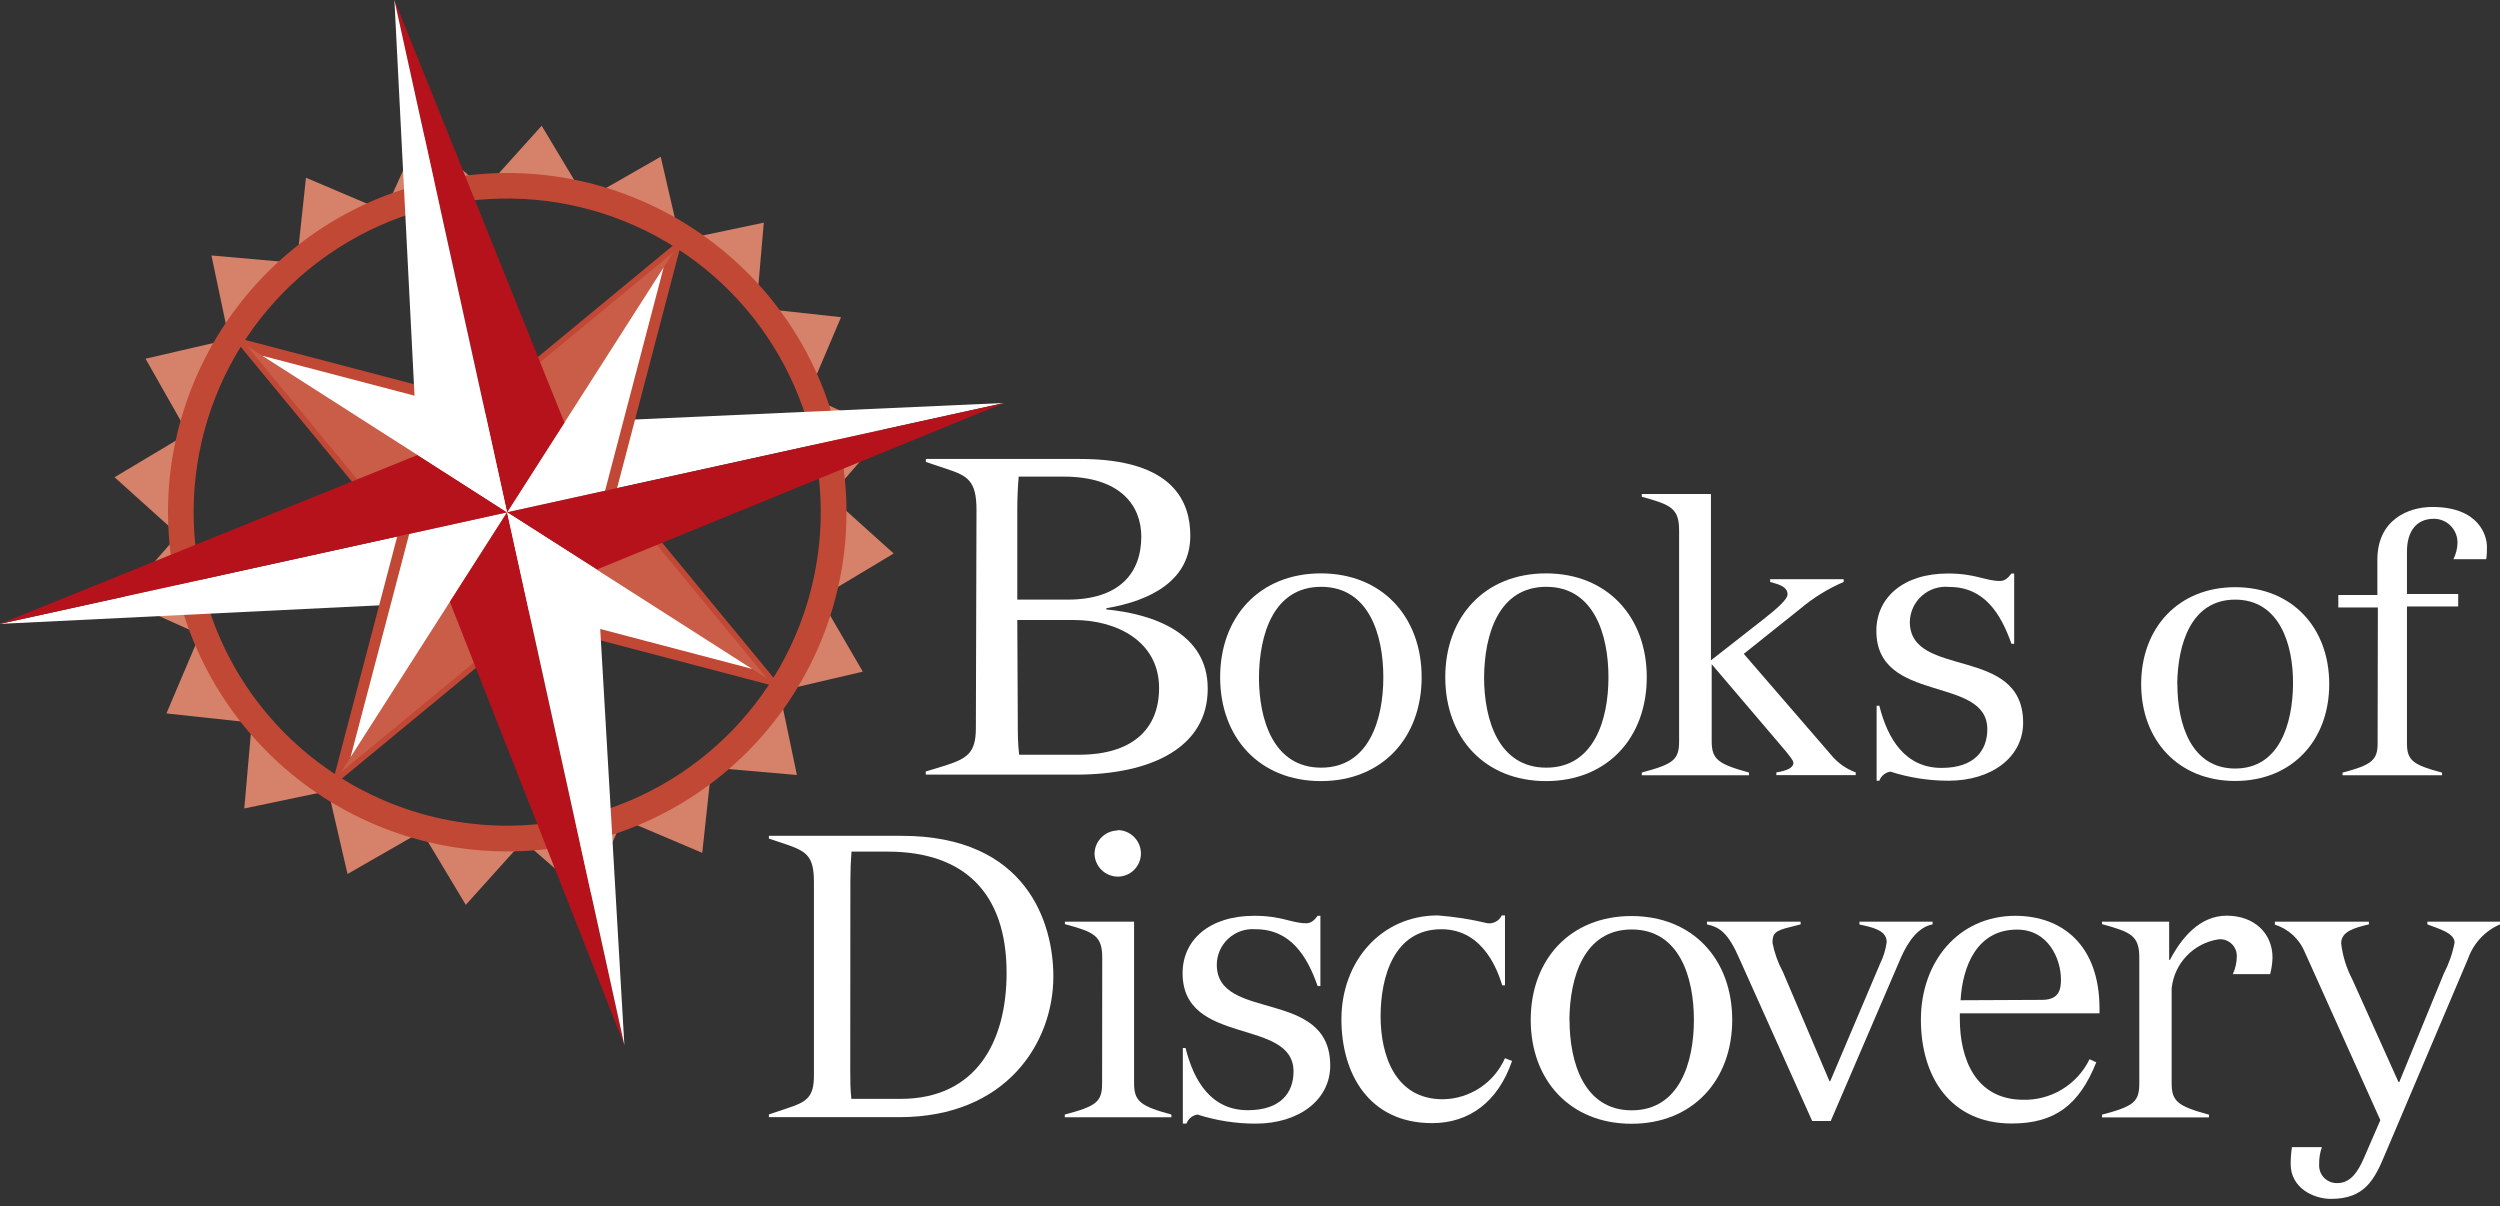 <?xml version="1.0" encoding="UTF-8"?>
<svg width="201px" height="97px" viewBox="0 0 201 97" version="1.1" xmlns="http://www.w3.org/2000/svg" xmlns:xlink="http://www.w3.org/1999/xlink">
    <rect x="0" y="0" width="201" height="97" fill="#333333" stroke="none"/>
    <!-- Generator: Sketch 46.2 (44496) - http://www.bohemiancoding.com/sketch -->
    <title>BODlogo [Converted]</title>
    <desc>Created with Sketch.</desc>
    <defs></defs>
    <g id="Page-1" stroke="none" stroke-width="1" fill="none" fill-rule="evenodd">
        <g id="BODlogo-[Converted]" fill-rule="nonzero">
            <path d="M38.83,15.1 L33.77,10.7 L31,16.82 C33.51,15.862 36.149,15.282 38.83,15.1 L38.83,15.1 Z" id="Shape" fill="#D6816A"></path>
            <path d="M30.77,16.91 L24.6,14.29 L23.88,21 C25.961,19.303 28.283,17.924 30.77,16.91 L30.77,16.91 Z" id="Shape" fill="#D6816A"></path>
            <path d="M23.67,21.13 L17,20.54 L18.38,27.1 C19.84,24.86 21.622,22.849 23.67,21.13 L23.67,21.13 Z" id="Shape" fill="#D6816A"></path>
            <path d="M18.23,27.33 L11.7,28.84 L15,34.66 C15.708,32.07 16.796,29.6 18.23,27.33 L18.23,27.33 Z" id="Shape" fill="#D6816A"></path>
            <path d="M15,34.91 L9.21,38.37 L14.21,42.87 C14.078,40.192 14.344,37.51 15,34.91 L15,34.91 Z" id="Shape" fill="#D6816A"></path>
            <path d="M14.2,43.13 L9.8,48.19 L15.92,50.94 C14.964,48.436 14.384,45.804 14.2,43.13 L14.2,43.13 Z" id="Shape" fill="#D6816A"></path>
            <path d="M16,51.19 L13.38,57.36 L20.04,58.08 C18.362,55.995 17,53.673 16,51.19 Z" id="Shape" fill="#D6816A"></path>
            <path d="M20.23,58.29 L19.64,65 L26.2,63.63 C23.957,62.155 21.945,60.356 20.23,58.29 L20.23,58.29 Z" id="Shape" fill="#D6816A"></path>
            <path d="M26.43,63.74 L27.94,70.27 L33.76,66.93 C31.173,66.234 28.702,65.159 26.43,63.74 L26.43,63.74 Z" id="Shape" fill="#D6816A"></path>
            <path d="M34,67 L37.45,72.75 L41.95,67.75 C39.278,67.894 36.598,67.641 34,67 Z" id="Shape" fill="#D6816A"></path>
            <path d="M42.24,67.76 L47.3,72.16 L50,66 C47.514,66.965 44.899,67.558 42.24,67.76 L42.24,67.76 Z" id="Shape" fill="#D6816A"></path>
            <path d="M50.29,65.95 L56.46,68.57 L57.18,61.91 C55.095,63.589 52.773,64.95 50.29,65.95 Z" id="Shape" fill="#D6816A"></path>
            <path d="M57.39,61.73 L64.07,62.31 L62.7,55.75 C61.235,57.994 59.445,60.009 57.39,61.73 Z" id="Shape" fill="#D6816A"></path>
            <path d="M62.83,55.53 L69.37,54 L66,48.21 C65.31,50.793 64.242,53.26 62.83,55.53 Z" id="Shape" fill="#D6816A"></path>
            <path d="M66.1,47.95 L71.85,44.5 L66.85,40 C66.994,42.672 66.741,45.352 66.1,47.95 L66.1,47.95 Z" id="Shape" fill="#D6816A"></path>
            <path d="M66.86,39.73 L71.26,34.67 L65.14,31.93 C66.095,34.431 66.675,37.059 66.86,39.73 Z" id="Shape" fill="#D6816A"></path>
            <path d="M65,31.67 L67.62,25.5 L61,24.78 C62.666,26.867 64.014,29.189 65,31.67 L65,31.67 Z" id="Shape" fill="#D6816A"></path>
            <path d="M60.83,24.58 L61.41,17.9 L54.85,19.28 C57.094,20.742 59.109,22.528 60.83,24.58 L60.83,24.58 Z" id="Shape" fill="#D6816A"></path>
            <path d="M54.63,19.13 L53.12,12.6 L47.3,15.93 C49.888,16.628 52.358,17.707 54.63,19.13 L54.63,19.13 Z" id="Shape" fill="#D6816A"></path>
            <path d="M47,15.86 L43.55,10.11 L39.05,15.11 C41.722,14.967 44.401,15.22 47,15.86 L47,15.86 Z" id="Shape" fill="#D6816A"></path>
            <polygon id="Shape" fill="#6B8774" points="19.88 27.83 40.77 41.19 38.94 32.83"></polygon>
            <polygon id="Shape" fill="#6B8774" points="27.41 62.09 40.77 41.19 32.42 43.03"></polygon>
            <polygon id="Shape" fill="#6B8774" points="61.67 54.55 40.77 41.19 42.61 49.54"></polygon>
            <polygon id="Shape" fill="#6B8774" points="54.13 20.29 40.77 41.19 49.13 39.35"></polygon>
            <path d="M16.16,46.6 C13.963,36.638 17.986,26.335 26.352,20.497 C34.717,14.66 45.776,14.439 54.368,19.937 C62.96,25.436 67.391,35.571 65.594,45.612 C63.797,55.654 56.126,63.622 46.16,65.8 C32.576,68.768 19.154,60.178 16.16,46.6 Z M46.63,67.82 C61.336,64.591 70.643,50.055 67.421,35.347 C64.198,20.64 49.665,11.327 34.956,14.544 C20.247,17.761 10.929,32.29 14.14,47 C15.684,54.072 19.975,60.239 26.069,64.145 C32.164,68.05 39.56,69.372 46.63,67.82 Z" id="Shape" fill="#C24836"></path>
            <polygon id="Shape" fill="#FFFFFF" points="0 50.16 40.77 41.19 36.17 48.39"></polygon>
            <polygon id="Shape" fill="#FFFFFF" points="80.72 32.4 40.77 41.19 45.38 33.98"></polygon>
            <polygon id="Shape" stroke="#C24836" stroke-width="0.88" fill="#FFFFFF" points="38.94 32.83 19.88 27.83 32.42 43.03 27.41 62.09 42.61 49.54 61.67 54.55 49.13 39.35 54.13 20.29"></polygon>
            <polygon id="Shape" fill="#C95D48" points="19.88 27.83 40.77 41.19 32.42 43.03"></polygon>
            <polygon id="Shape" fill="#C95D48" points="27.41 62.09 40.77 41.19 42.61 49.54"></polygon>
            <polygon id="Shape" fill="#C95D48" points="61.67 54.55 40.77 41.19 49.13 39.35"></polygon>
            <polygon id="Shape" fill="#C95D48" points="54.13 20.29 40.77 41.19 38.94 32.83"></polygon>
            <polygon id="Shape" fill="#B5121B" points="31.71 0 40.77 41.19 45.38 33.98"></polygon>
            <polygon id="Shape" fill="#B5121B" points="0 50.16 40.77 41.19 33.57 36.58"></polygon>
            <polygon id="Shape" fill="#B5121B" points="50.2 84.03 40.77 41.19 36.17 48.39"></polygon>
            <polygon id="Shape" fill="#B5121B" points="80.72 32.4 40.77 41.19 47.98 45.79"></polygon>
            <polygon id="Shape" fill="#FFFFFF" points="31.71 0 40.77 41.19 33.57 36.58"></polygon>
            <polygon id="Shape" fill="#FFFFFF" points="50.2 84.03 40.77 41.19 47.98 45.79"></polygon>
            <path d="M78.51,41 C78.51,38.64 77.8,38.25 76.05,37.68 L74.44,37.14 L74.44,36.9 L86.84,36.9 C94.45,36.9 95.7,40.44 95.7,43.08 C95.7,46.62 92.59,48.29 88.95,48.9 L88.95,49 C92.7,49.36 97.13,50.89 97.1,55.39 C97.1,60.07 92.6,62.28 86.52,62.28 L74.43,62.28 L74.43,62.03 L76,61.55 C77.75,60.98 78.46,60.55 78.46,58.55 L78.51,41 Z M85.83,48.21 C90.01,48.21 91.76,46.07 91.76,43.14 C91.76,40.71 90.15,38.32 85.51,38.32 L81.9,38.32 C81.83,39.21 81.79,40.07 81.79,40.96 L81.79,48.21 L85.83,48.21 Z M81.83,58.04 C81.83,58.93 81.83,59.79 81.94,60.68 L86.76,60.68 C90.97,60.68 93.19,58.68 93.19,55.32 C93.19,51.5 89.69,49.85 86.37,49.85 L81.79,49.85 L81.83,58.04 Z" id="Shape" fill="#FFFFFF"></path>
            <path d="M114.3,54.45 C114.3,59.31 111.13,62.8 106.2,62.8 C101.27,62.8 98.1,59.31 98.1,54.45 C98.1,49.59 101.27,46.1 106.2,46.1 C111.13,46.1 114.3,49.6 114.3,54.45 Z M101.22,54.45 C101.22,57.88 102.39,61.72 106.22,61.72 C110.05,61.72 111.22,57.88 111.22,54.45 C111.22,51.02 110.05,47.18 106.22,47.18 C102.39,47.18 101.25,51 101.22,54.45 Z" id="Shape" fill="#FFFFFF"></path>
            <path d="M132.4,54.45 C132.4,59.31 129.23,62.8 124.3,62.8 C119.37,62.8 116.2,59.31 116.2,54.45 C116.2,49.59 119.37,46.1 124.3,46.1 C129.23,46.1 132.4,49.6 132.4,54.45 Z M119.32,54.45 C119.32,57.88 120.49,61.72 124.32,61.72 C128.15,61.72 129.32,57.88 129.32,54.45 C129.32,51.02 128.15,47.18 124.32,47.18 C120.49,47.18 119.35,51 119.32,54.45 L119.32,54.45 Z" id="Shape" fill="#FFFFFF"></path>
            <path d="M135,42.64 C135,40.86 134.33,40.58 132,39.94 L132,39.72 L137.56,39.72 L137.56,53.09 L141.78,49.79 C142.92,48.9 143.72,48.17 143.72,47.79 C143.72,47.06 142.72,46.93 142.32,46.79 L142.32,46.57 L148.23,46.57 L148.23,46.79 C146.979,47.327 145.813,48.045 144.77,48.92 L140.2,52.57 L147.2,60.67 C147.725,61.319 148.416,61.814 149.2,62.1 L149.2,62.32 L142.82,62.32 L142.82,62.1 C143.68,61.97 144.19,61.72 144.19,61.34 C144.19,61.12 143.87,60.77 143.46,60.26 L137.62,53.4 L137.62,59.6 C137.62,61.06 138.16,61.44 140.62,62.11 L140.62,62.33 L132,62.33 L132,62.11 C134.51,61.44 135,61.11 135,59.6 L135,42.64 Z" id="Shape" fill="#FFFFFF"></path>
            <path d="M150.88,56.74 L151.1,56.74 C151.77,59.44 153.2,61.74 156.1,61.74 C158.77,61.74 159.78,60.31 159.78,58.63 C159.78,54.28 150.86,56.63 150.86,50.72 C150.86,48.05 153.02,46.11 156.61,46.11 C158.86,46.11 159.61,46.71 160.8,46.71 C161.18,46.71 161.43,46.49 161.72,46.11 L161.94,46.11 L161.94,51.76 L161.72,51.76 C160.86,49.32 159.53,47.19 156.72,47.19 C155.919,47.109 155.121,47.366 154.519,47.9 C153.917,48.434 153.565,49.195 153.55,50 C153.55,54.61 162.66,51.84 162.66,58.1 C162.66,60.86 160.15,62.77 156.66,62.77 C155.075,62.771 153.499,62.524 151.99,62.04 C151.581,62.101 151.239,62.381 151.1,62.77 L150.88,62.77 L150.88,56.74 Z" id="Shape" fill="#FFFFFF"></path>
            <path d="M187.27,55 C187.27,59.54 184.27,62.79 179.71,62.79 C175.15,62.79 172.15,59.53 172.15,55 C172.15,50.47 175.15,47.21 179.71,47.21 C184.27,47.21 187.27,50.45 187.27,55 Z M175.06,55 C175.06,58.2 176.16,61.79 179.71,61.79 C183.26,61.79 184.33,58.2 184.36,55 C184.39,51.8 183.26,48.21 179.71,48.21 C176.16,48.21 175.09,51.78 175.05,55 L175.06,55 Z" id="Shape" fill="#FFFFFF"></path>
            <path d="M191.18,48.84 L188,48.84 L188,47.84 L191.14,47.84 L191.14,45 C191.14,41.83 193.57,40.76 195.56,40.76 C199.29,40.76 199.95,43.04 199.95,43.96 C199.95,44.29 199.95,44.61 199.89,44.96 L197.25,44.96 C197.45,44.572 197.562,44.146 197.58,43.71 C197.607,43.189 197.419,42.68 197.06,42.301 C196.701,41.923 196.202,41.709 195.68,41.71 C194.23,41.71 193.52,42.78 193.52,44.35 L193.52,47.76 L197.64,47.76 L197.64,48.76 L193.52,48.76 L193.52,59.78 C193.52,61.14 194.02,61.5 196.34,62.12 L196.34,62.33 L188.34,62.33 L188.34,62.12 C190.68,61.5 191.16,61.12 191.16,59.78 L191.18,48.84 Z" id="Shape" fill="#FFFFFF"></path>
            <path d="M65.44,70.9 C65.44,68.8 64.81,68.45 63.25,67.9 L61.82,67.42 L61.82,67.2 L72.49,67.2 C82.59,67.2 84.69,74.25 84.69,78.51 C84.69,83.78 80.97,89.82 72.3,89.82 L61.82,89.82 L61.82,89.6 L63.25,89.12 C64.81,88.61 65.44,88.26 65.44,86.49 L65.44,70.9 Z M68.36,86 C68.36,86.79 68.36,87.56 68.45,88.35 L72.39,88.35 C78.52,88.35 80.93,83.71 80.93,78.22 C80.93,71.74 77.47,68.47 71.37,68.47 L68.46,68.47 C68.4,69.26 68.37,70.02 68.37,70.82 L68.36,86 Z" id="Shape" fill="#FFFFFF"></path>
            <path d="M88.62,77 C88.62,75.22 87.96,74.94 85.62,74.3 L85.62,74.1 L91.18,74.1 L91.18,87.1 C91.18,88.56 91.72,88.94 94.18,89.61 L94.18,89.83 L85.61,89.83 L85.61,89.61 C88.12,88.94 88.61,88.61 88.61,87.1 L88.62,77 Z M89.86,66.74 C90.89,66.745 91.725,67.58 91.73,68.61 C91.733,69.107 91.537,69.584 91.185,69.935 C90.834,70.287 90.357,70.483 89.86,70.48 C88.845,70.469 88.022,69.655 88,68.64 C88.016,67.618 88.838,66.791 89.86,66.77 L89.86,66.74 Z" id="Shape" fill="#FFFFFF"></path>
            <path d="M95.1,84.26 L95.32,84.26 C95.99,86.96 97.41,89.26 100.32,89.26 C102.99,89.26 104,87.83 104,86.15 C104,81.8 95.08,84.15 95.08,78.24 C95.08,75.57 97.24,73.63 100.83,73.63 C103.09,73.63 103.83,74.23 105.02,74.23 C105.4,74.23 105.66,74.01 105.94,73.63 L106.16,73.63 L106.16,79.28 L105.94,79.28 C105.08,76.84 103.75,74.71 100.94,74.71 C100.141,74.646 99.351,74.918 98.76,75.461 C98.17,76.004 97.833,76.768 97.83,77.57 C97.83,82.18 106.95,79.41 106.95,85.67 C106.95,88.43 104.44,90.34 100.95,90.34 C99.365,90.341 97.789,90.095 96.28,89.61 C95.871,89.671 95.529,89.951 95.39,90.34 L95.1,90.34 L95.1,84.26 Z" id="Shape" fill="#FFFFFF"></path>
            <path d="M121,79.22 L120.78,79.22 C120.49,78.3 119.38,74.71 115.89,74.71 C112.05,74.71 111,78.58 111,81.71 C111,84.84 112.17,88.38 116,88.38 C118.169,88.354 120.123,87.064 121,85.08 L121.57,85.3 C120.43,88.63 118.08,90.3 115.15,90.3 C110.04,90.3 107.85,86.3 107.85,81.95 C107.85,77.28 111.06,73.6 115.6,73.6 C116.948,73.703 118.286,73.914 119.6,74.23 C120.076,74.288 120.536,74.034 120.74,73.6 L121,73.6 L121,79.22 Z" id="Shape" fill="#FFFFFF"></path>
            <path d="M139.27,82 C139.27,86.86 136.09,90.35 131.17,90.35 C126.25,90.35 123.07,86.86 123.07,82 C123.07,77.14 126.25,73.65 131.17,73.65 C136.09,73.65 139.27,77.12 139.27,82 Z M126.19,82 C126.19,85.43 127.36,89.27 131.19,89.27 C135.02,89.27 136.19,85.43 136.19,82 C136.19,78.57 135.02,74.73 131.19,74.73 C127.36,74.73 126.21,78.55 126.18,82 L126.19,82 Z" id="Shape" fill="#FFFFFF"></path>
            <path d="M139.88,77.15 C138.96,75.02 138.29,74.55 137.24,74.32 L137.24,74.1 L144.77,74.1 L144.77,74.32 L143.91,74.54 C142.7,74.83 142.51,75.05 142.51,75.81 C142.667,76.621 142.947,77.403 143.34,78.13 L147.09,86.93 L147.15,86.93 L151.15,77.5 C151.425,76.95 151.607,76.359 151.69,75.75 C151.69,74.92 150.86,74.64 149.91,74.42 L149.5,74.33 L149.5,74.1 L155.38,74.1 L155.38,74.32 C154.3,74.51 153.44,75.59 152.81,77.05 L147.19,90.13 L145.7,90.13 L139.88,77.15 Z" id="Shape" fill="#FFFFFF"></path>
            <path d="M157.57,81.47 L157.57,81.91 C157.57,85.15 158.84,88.36 162.57,88.42 C164.867,88.507 166.997,87.228 168,85.16 L168.54,85.41 C167.17,88.84 165.21,90.33 161.74,90.33 C156.85,90.33 154.44,86.62 154.44,81.98 C154.44,77.34 157.44,73.66 162,73.63 C165.87,73.63 168.8,76.05 168.8,81.09 L168.8,81.47 L157.57,81.47 Z M164.18,80.39 C165.61,80.39 165.7,79.47 165.7,78.74 C165.7,77.12 164.7,74.74 162.17,74.74 C158.96,74.74 157.79,77.66 157.63,80.42 L164.18,80.39 Z" id="Shape" fill="#FFFFFF"></path>
            <path d="M172,77 C172,75.22 171.33,74.94 169,74.3 L169,74.1 L174.4,74.1 L174.4,77.18 L174.46,77.18 C175.38,75.43 176.84,73.62 179.03,73.62 C181.22,73.62 182.71,75.02 182.71,76.99 C182.698,77.439 182.634,77.885 182.52,78.32 L179.52,78.32 C179.726,77.871 179.835,77.384 179.84,76.89 C179.85,76.508 179.696,76.139 179.417,75.877 C179.138,75.616 178.761,75.486 178.38,75.52 C176.369,75.819 174.815,77.439 174.6,79.46 L174.6,87.11 C174.6,88.57 175.14,88.95 177.6,89.62 L177.6,89.84 L169,89.84 L169,89.62 C171.51,88.95 172,88.62 172,87.11 L172,77 Z" id="Shape" fill="#FFFFFF"></path>
            <path d="M196.49,78.26 C196.895,77.479 197.185,76.644 197.35,75.78 C197.35,74.99 195.96,74.64 195.16,74.32 L195.16,74.1 L201,74.1 L201,74.32 C199.795,74.84 198.863,75.841 198.43,77.08 L191.76,92.8 C190.9,94.87 190.11,96.39 187.41,96.39 C185.95,96.39 184.17,95.47 184.17,93.6 C184.171,93.142 184.204,92.684 184.27,92.23 L186.68,92.23 C186.521,92.679 186.446,93.154 186.46,93.63 C186.437,94.026 186.583,94.414 186.861,94.698 C187.138,94.981 187.523,95.135 187.92,95.12 C188.92,95.12 189.54,94.33 190.08,93.06 L191.38,90.06 L185.31,76.56 C184.876,75.499 183.993,74.685 182.9,74.34 L182.9,74.1 L190.46,74.1 L190.46,74.32 C189.28,74.6 188.23,74.89 188.23,75.84 C188.346,76.85 188.648,77.83 189.12,78.73 L192.84,87 L192.9,87 L196.49,78.26 Z" id="Shape" fill="#FFFFFF"></path>
        </g>
    </g>
</svg>